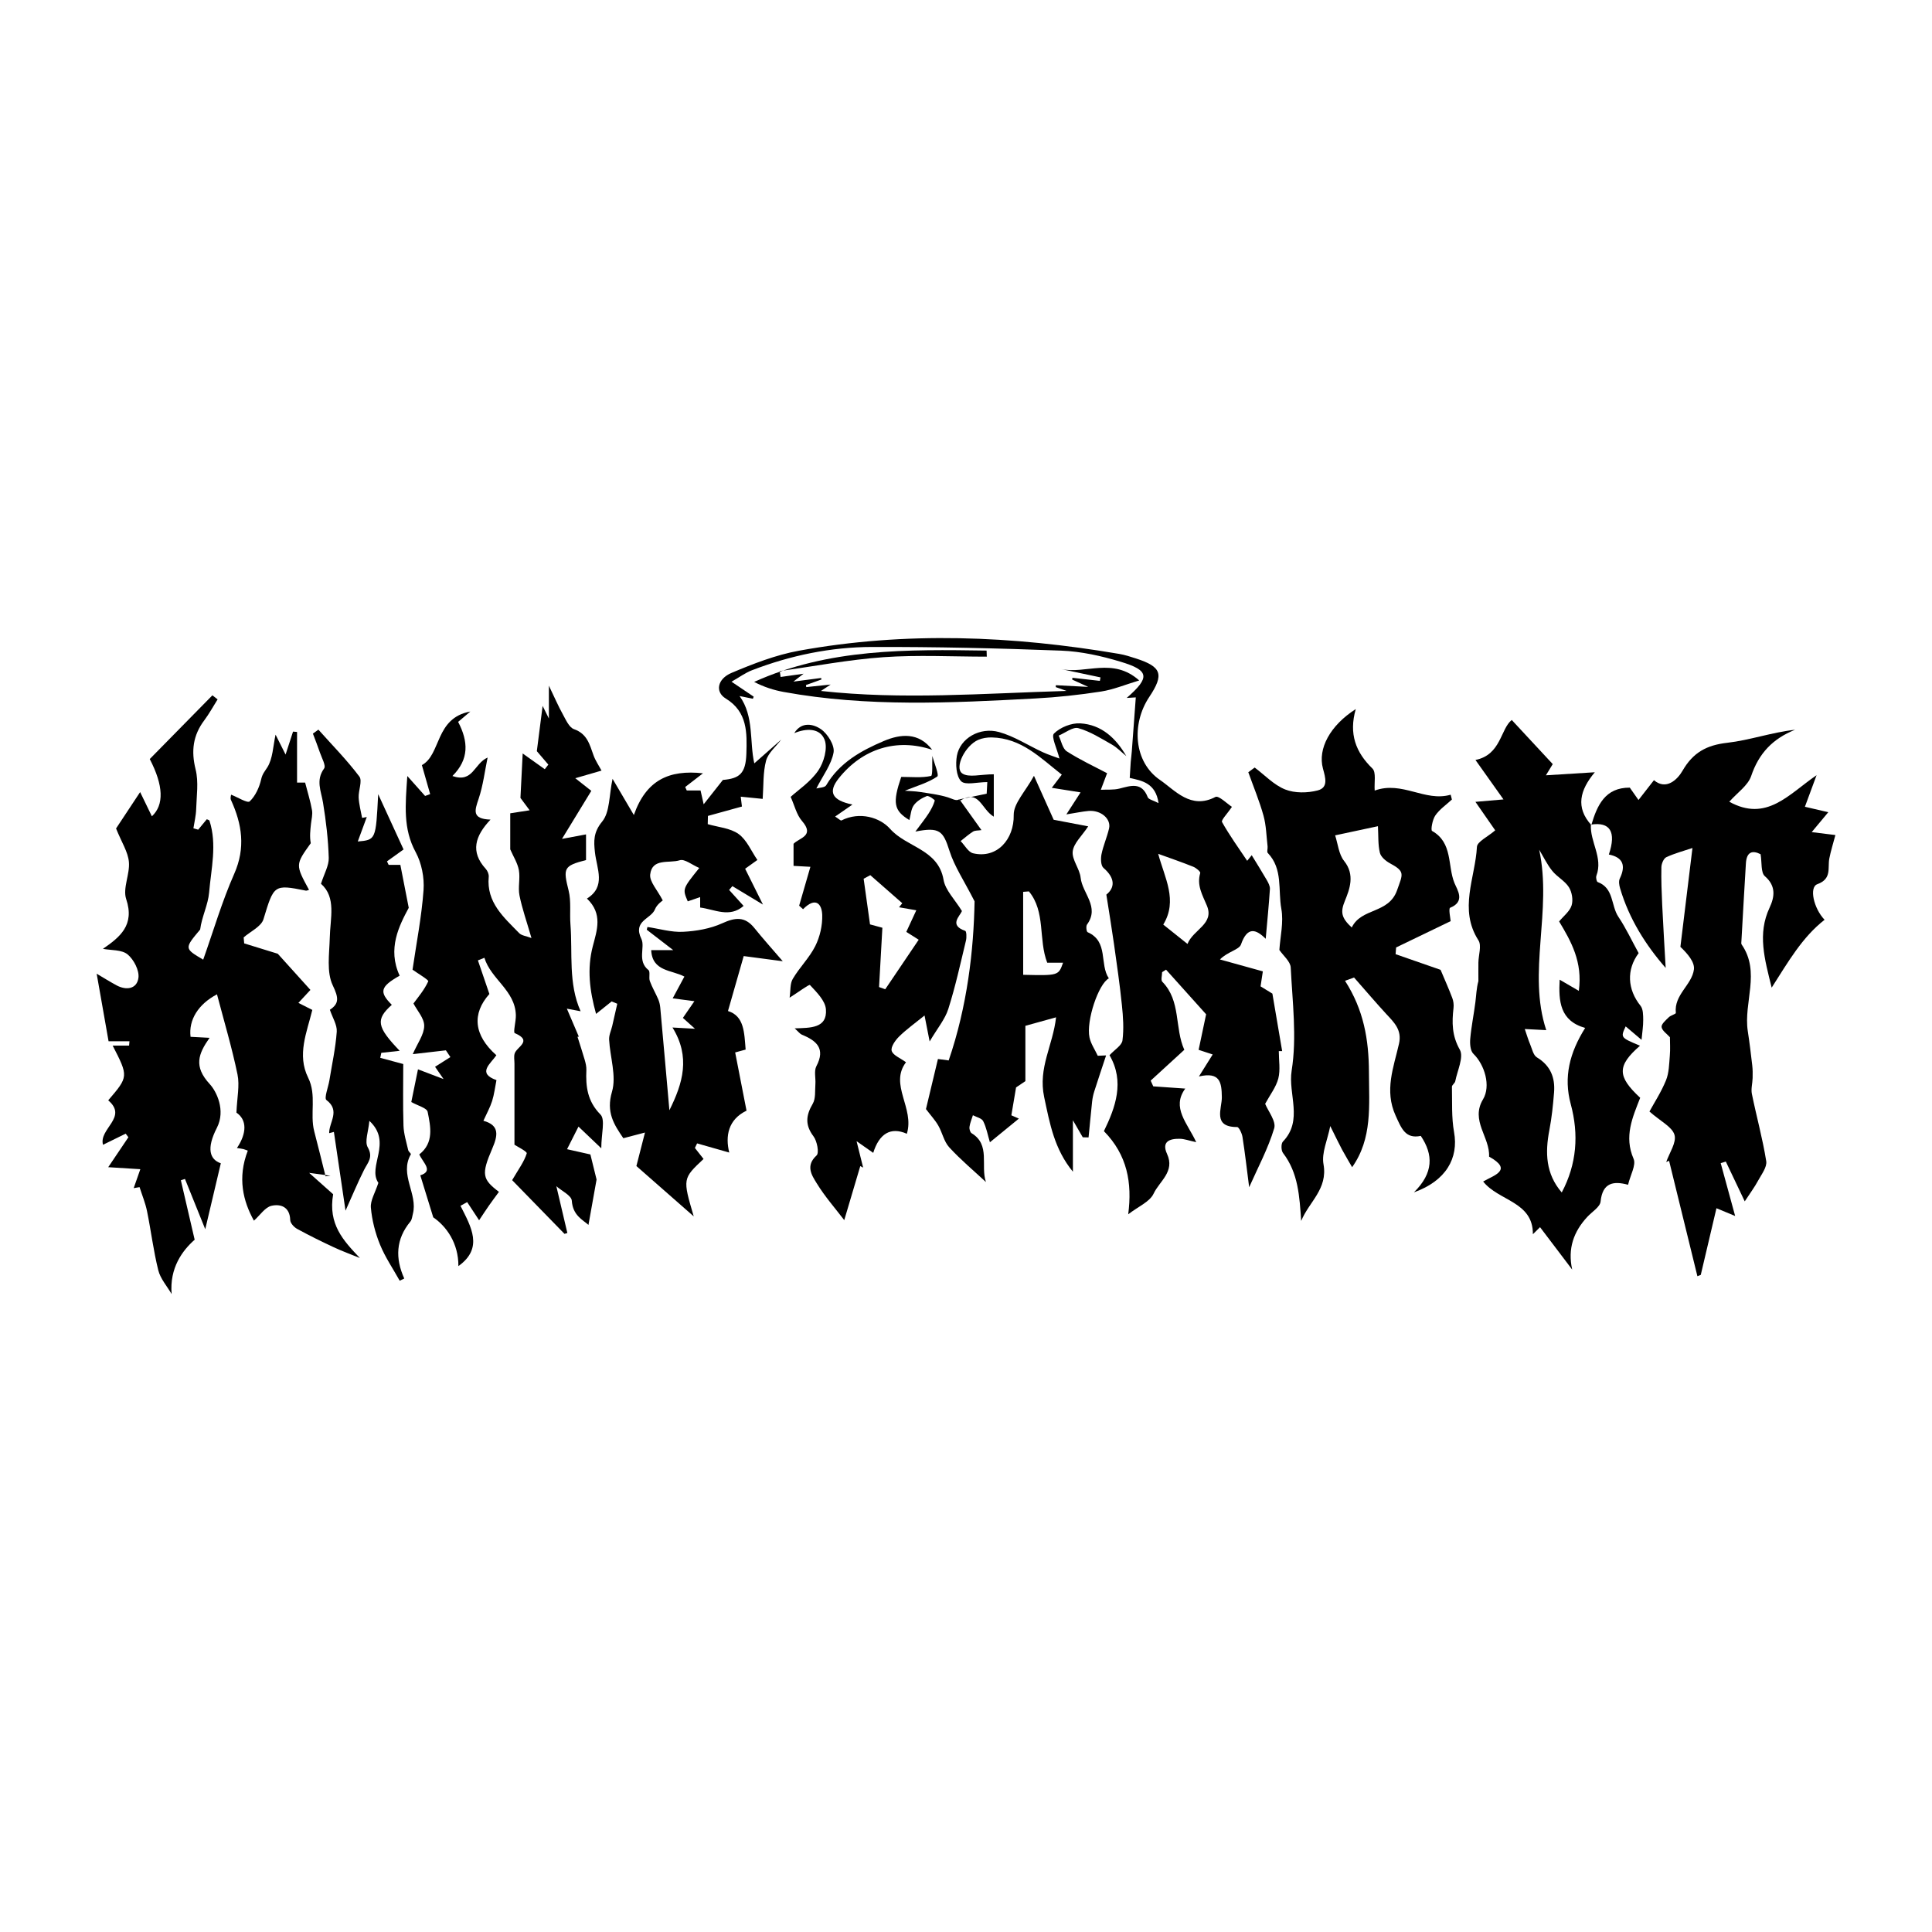 <?xml version="1.0" encoding="utf-8"?>
<!-- Generator: Adobe Illustrator 23.0.2, SVG Export Plug-In . SVG Version: 6.00 Build 0)  -->
<svg version="1.1" id="Layer_1" xmlns="http://www.w3.org/2000/svg" xmlns:xlink="http://www.w3.org/1999/xlink" x="0px" y="0px"
	 viewBox="0 0 500 500" style="enable-background:new 0 0 500 500;" xml:space="preserve">
<style type="text/css">
	.st0{fill:#070707;}
	.st1{fill:#FFFFFF;}
	.st2{fill-rule:evenodd;clip-rule:evenodd;}
	.st3{fill:#C12A21;}
	.st4{fill:#272425;}
	.st5{fill:#221F1E;}
	.st6{opacity:0.93;}
	.st7{fill:none;}
	.st8{fill-rule:evenodd;clip-rule:evenodd;stroke:#000000;stroke-width:0.047;stroke-miterlimit:2.613;}
</style>
<g>
	<path d="M202.17,191.42c-1.35,1.8-3.36,3.42-3.91,5.44c-0.82,3.06-0.63,6.4-0.88,9.89c-0.99-0.1-3.15-0.31-5.68-0.57
		c0.15,1.2,0.25,2.06,0.31,2.55c-3.12,0.86-5.96,1.65-8.8,2.43c-0.02,0.71-0.03,1.42-0.05,2.13c2.7,0.79,5.82,1,7.98,2.55
		c2.13,1.53,3.28,4.42,4.87,6.72c-1.22,0.87-2.14,1.54-3.17,2.27c1.39,2.8,2.69,5.42,4.61,9.27c-3.38-2.04-5.64-3.4-7.91-4.77
		c-0.28,0.33-0.56,0.66-0.84,0.99c1.18,1.3,2.35,2.59,3.74,4.13c-3.63,3.18-7.55,0.88-11.24,0.42c0-1.09,0-1.89,0-2.7
		c-1.05,0.36-2.09,0.71-3.21,1.1c-1.38-3.22-1.38-3.22,2.98-8.64c-1.91-0.82-3.8-2.4-5.05-2c-2.7,0.87-7.16-0.64-7.65,3.68
		c-0.21,1.87,1.85,3.99,3.25,6.72c-0.09,0.09-1.5,1.01-2.01,2.29c-1.01,2.55-5.82,2.94-3.52,7.68c1.03,2.12-1.16,5.69,1.83,8.05
		c0.53,0.42,0.03,1.95,0.36,2.85c0.59,1.62,1.49,3.13,2.17,4.71c0.28,0.66,0.45,1.4,0.52,2.11c0.8,8.75,1.56,17.51,2.37,26.61
		c3.48-6.98,5.51-13.78,0.8-21.41c1.87,0.1,3.22,0.18,5.82,0.32c-1.6-1.44-2.35-2.11-3.13-2.81c0.74-1.08,1.67-2.42,2.98-4.32
		c-2.2-0.29-3.6-0.48-5.62-0.74c1.02-1.89,1.95-3.62,3.03-5.63c-3.24-1.75-8.33-1.26-8.59-6.85c1.56,0,3.18,0,5.7,0
		c-2.73-2.1-4.79-3.69-6.85-5.28c0.06-0.24,0.12-0.48,0.18-0.71c3.07,0.46,6.16,1.4,9.19,1.25c3.44-0.17,7.07-0.8,10.17-2.21
		c3.37-1.53,5.85-1.82,8.31,1.23c2.22,2.76,4.59,5.39,7.35,8.6c-4.21-0.56-7.43-0.99-10.11-1.34c-1.44,5.03-2.68,9.35-4.07,14.22
		c4.22,1.3,4.21,5.6,4.57,9.98c-0.43,0.12-1.46,0.4-2.71,0.74c0.95,4.88,1.91,9.79,2.94,15.07c-4.75,2.29-5.53,6.58-4.47,10.84
		c-2.75-0.78-5.54-1.58-8.32-2.37c-0.19,0.39-0.38,0.79-0.57,1.18c0.75,0.95,1.5,1.9,2.24,2.85c-5.42,5.09-5.42,5.09-2.54,14.86
		c-4.94-4.34-9.89-8.68-14.84-13.03c0.64-2.5,1.3-5.09,2.22-8.67c-2.59,0.68-3.95,1.03-5.6,1.47c-2.43-3.55-4.5-6.73-2.94-12.02
		c1.2-4.07-0.5-8.96-0.74-13.49c-0.06-1.16,0.52-2.35,0.8-3.53c0.44-1.92,0.87-3.84,1.31-5.76c-0.49-0.2-0.97-0.4-1.46-0.6
		c-1.1,0.88-2.21,1.77-4.03,3.23c-1.68-6.04-2.36-11.67-0.85-17.49c1.09-4.18,2.64-8.4-1.51-12.36c5.01-3.12,2.54-7.7,2.07-11.97
		c-0.32-2.88-0.42-5.18,1.87-7.96c2.02-2.45,1.77-6.79,2.69-11.06c1.83,3.12,3.41,5.8,5.51,9.37c3.19-9.06,9.09-11.76,17.89-10.8
		c-1.9,1.47-3.25,2.51-4.6,3.55c0.13,0.3,0.27,0.6,0.4,0.89c1.18,0,2.36,0,3.57,0c0.18,0.77,0.36,1.59,0.81,3.58
		c1.88-2.39,3.18-4.04,4.97-6.3c4.26-0.37,5.92-1.6,6.08-6.82c0.16-5.32,0.34-10.79-5.35-14.26c-2.79-1.7-2.18-5.07,1.52-6.63
		c5.62-2.37,11.45-4.64,17.41-5.73c27.65-5.04,55.31-3.87,82.9,0.82c1.47,0.25,2.91,0.72,4.34,1.18c6.66,2.15,7.34,4.13,3.45,9.96
		c-4.68,7.02-4.02,16.83,2.77,21.48c3.88,2.66,7.97,7.75,14.35,4.4c0.84-0.44,3.11,1.83,4.27,2.56c-1.28,1.9-2.84,3.44-2.56,3.94
		c1.95,3.47,4.29,6.72,6.51,10.03c0.39-0.48,0.78-0.97,1.17-1.45c1.31,2.15,2.65,4.27,3.91,6.45c0.4,0.7,0.85,1.56,0.8,2.31
		c-0.28,4.25-0.7,8.49-1.09,12.87c-2.5-2.49-4.74-3.28-6.4,1.48c-0.48,1.36-3.46,1.85-5.44,3.87c3.61,1,7.21,2,11.1,3.08
		c-0.13,0.83-0.34,2.25-0.59,3.88c1.27,0.78,2.52,1.55,3.06,1.88c0.91,5.33,1.72,10.11,2.53,14.88c-0.29,0-0.58,0-0.87,0
		c0,2.36,0.44,4.84-0.12,7.06c-0.58,2.26-2.16,4.27-3.41,6.58c0.76,1.89,2.89,4.52,2.34,6.34c-1.58,5.26-4.24,10.19-6.48,15.25
		c-0.6-4.63-1.07-8.84-1.73-13.02c-0.15-0.94-0.91-2.56-1.38-2.56c-6.45,0.03-3.92-4.82-3.96-7.71c-0.05-3.87-0.46-6.63-5.93-5.38
		c1.38-2.2,2.37-3.79,3.56-5.69c-1.36-0.45-2.42-0.8-3.64-1.2c0.67-3.15,1.31-6.19,1.94-9.2c-3.44-3.83-6.9-7.69-10.37-11.55
		c-0.34,0.22-0.68,0.43-1.02,0.65c0,0.85-0.37,2.06,0.06,2.49c4.86,4.94,3.14,11.95,5.68,17.59c0.12,0.27,0.22,0.54,0.01,0.01
		c-3.05,2.79-5.88,5.39-8.71,7.98c0.22,0.49,0.44,0.98,0.67,1.48c2.7,0.19,5.39,0.38,8.28,0.58c-3.62,4.95,0.56,8.93,2.84,13.87
		c-2.01-0.44-3.1-0.86-4.21-0.88c-2.62-0.06-4.83,0.68-3.34,3.92c2.11,4.58-1.98,7.07-3.47,10.26c-1,2.14-4,3.36-6.58,5.36
		c1.05-8.14-0.22-15.33-6.29-21.52c2.99-6.13,5.43-12.82,1.45-19.65c1.34-1.45,3.18-2.53,3.35-3.82c0.39-3.01,0.17-6.15-0.15-9.2
		c-0.54-5.26-1.3-10.5-2.04-15.74c-0.57-4.03-1.24-8.04-1.98-12.8c2.17-1.73,2.41-4.2-0.75-6.92c-0.69-0.6-0.73-2.39-0.51-3.51
		c0.46-2.27,1.44-4.43,1.96-6.7c0.57-2.52-2.16-4.8-5.33-4.52c-1.58,0.14-3.13,0.48-5.72,0.89c1.39-2.15,2.21-3.42,3.68-5.7
		c-2.78-0.44-5.02-0.79-7.45-1.18c0.69-0.91,1.44-1.9,2.59-3.41c-5.56-4.36-10.46-9.47-18.14-9.63c-1.16-0.02-2.43,0.17-3.49,0.63
		c-3.39,1.49-6.23,7.21-4.14,8.68c1.65,1.16,4.77,0.23,8.17,0.23c0,2.99,0,6.98,0,10.97c-3.31-1.98-3.73-7.17-8.67-4.18
		c0,0-0.33-0.27-0.33-0.27c2.57-0.54,5.13-1.08,7.16-1.5c0.05-0.96,0.12-2.21,0.16-3c-2.6,0-5.69,0.87-6.77-0.22
		c-1.3-1.33-1.48-4.44-1.1-6.59c0.8-4.49,5.92-7.53,10.92-6.14c3.95,1.1,7.53,3.47,11.31,5.21c1.56,0.71,3.21,1.23,4.31,1.64
		c-0.62-2.53-2.2-5.68-1.42-6.46c1.61-1.61,4.53-2.78,6.82-2.64c5.47,0.33,9.22,3.82,11.9,8.47c-1.25-1.01-2.38-2.22-3.76-3
		c-2.8-1.59-5.61-3.38-8.66-4.23c-1.4-0.39-3.37,1.22-5.08,1.93c0.68,1.39,0.99,3.35,2.1,4.07c3.44,2.21,7.18,3.94,10.43,5.66
		c-0.48,1.27-1.05,2.78-1.62,4.29c1.61-0.09,3.29,0.08,4.82-0.31c2.97-0.76,5.78-1.77,7.32,2.23c0.23,0.59,1.43,0.81,2.8,1.53
		c-0.76-5.23-4.28-5.79-7.46-6.52c0.09-1.51,0.18-2.84,0.26-4.17c0.09-0.92,0.21-1.83,0.28-2.75c0.35-4.69,0.69-9.38,1.03-13.92
		c0.05,0-0.91,0.05-2.35,0.14c6.11-5.34,5.86-7.13-1.59-9.37c-4.97-1.5-10.2-2.67-15.36-2.87c-16.3-0.63-32.62-0.99-48.94-0.95
		c-10.66,0.02-21.08,2.17-31.08,6.02c-1.72,0.66-3.25,1.8-5.31,2.97c2.37,1.59,4.05,2.73,5.74,3.87c-0.07,0.18-0.14,0.36-0.2,0.54
		c-1.23-0.25-2.45-0.49-3.45-0.7c3.81,5.3,2.52,11.83,3.81,17.42C197.5,195.52,199.83,193.47,202.17,191.42z M307.32,244.29
		c1.5-3.77,7.03-5.15,5.01-9.94c-1.17-2.79-2.65-5.24-1.71-8.41c0.1-0.35-1.06-1.33-1.79-1.62c-2.93-1.18-5.93-2.2-9.09-3.35
		c1.67,6.25,5.13,12.04,1.31,18.31C302.97,240.82,304.9,242.36,307.32,244.29z"/>
	<path d="M51.29,214.72c0.75-0.9,1.49-1.81,2.23-2.7c0.27,0.14,0.63,0.2,0.69,0.37c2.01,6.19,0.43,12.43-0.09,18.59
		c-0.27,3.18-1.89,6.25-2.32,9.58c-4.11,4.91-4.11,4.91,0.79,7.8c2.67-7.52,4.87-15.08,8.03-22.22c2.98-6.75,2.02-12.85-0.85-19.12
		c-0.22-0.48,0.03-1.17,0.04-1.36c1.65,0.64,4.25,2.27,4.81,1.74c1.5-1.41,2.51-3.67,2.98-5.75c0.31-1.38,0.95-2.05,1.58-3.05
		c1.43-2.27,1.47-5.41,2.14-8.47c0.74,1.46,1.52,3.01,2.59,5.15c0.74-2.27,1.33-4.11,1.93-5.94c0.35,0.03,0.69,0.06,1.04,0.09
		c0,4.29,0,8.58,0,13.11c1.22,0,2.28,0,2.09,0c0.67,2.6,1.38,4.84,1.78,7.14c0.2,1.13-0.14,2.37-0.27,3.56
		c-0.17,1.64-0.37,3.28-0.05,4.98c-3.99,5.57-3.99,5.57-0.45,12.08c-0.29,0.07-0.6,0.25-0.86,0.19c-8.26-1.67-8.24-1.46-10.93,7.4
		c-0.58,1.91-3.36,3.16-5.13,4.71c0.05,0.52,0.09,1.03,0.14,1.55c2.93,0.91,5.87,1.81,8.69,2.68c2.66,2.95,5.47,6.06,8.45,9.36
		c-0.41,0.44-1.58,1.7-3.11,3.36c1.54,0.78,2.65,1.34,3.6,1.82c-1.4,5.77-4.02,11.59-1.08,17.53c2.26,4.56,0.4,9.35,1.58,13.9
		c1.01,3.87,1.96,7.75,2.93,11.63c0.43-0.05,0.85-0.1,1.28-0.15c-1.57-0.21-3.14-0.42-5.53-0.74c2.68,2.39,4.77,4.25,6.21,5.53
		c-1.33,7.78,2.59,11.93,6.91,16.5c-2.25-0.92-4.55-1.75-6.75-2.78c-3.21-1.5-6.39-3.06-9.49-4.76c-0.8-0.44-1.76-1.49-1.78-2.28
		c-0.09-3.42-2.49-4.23-4.85-3.69c-1.65,0.38-2.92,2.4-4.54,3.85c-2.79-5.02-4.32-11.03-1.59-18.11c-0.23-0.09-0.66-0.29-1.11-0.41
		c-0.42-0.11-0.86-0.15-1.7-0.28c2.59-3.84,2.62-7.3-0.13-9.16c0.16-3.89,0.87-7.01,0.28-9.87c-1.44-6.97-3.49-13.81-5.31-20.75
		c-4.84,2.55-7.38,6.61-6.84,11c1.53,0.08,3.1,0.16,4.92,0.26c-2.91,4.14-4.19,7.39,0.05,11.98c1.74,1.88,4.16,6.78,1.85,11.29
		c-2.8,5.45-1.83,8.23,1.01,9.2c-1.3,5.49-2.57,10.86-4.03,17.06c-1.79-4.42-3.52-8.71-5.25-13.01c-0.35,0.12-0.71,0.23-1.06,0.35
		c1.11,4.77,2.22,9.55,3.57,15.38c-3.2,2.82-6.52,7.32-5.96,14.06c-1.19-2.04-2.9-3.95-3.45-6.14c-1.26-5.04-1.88-10.23-2.92-15.33
		c-0.43-2.11-1.28-4.14-1.93-6.2c-0.51,0.09-1.01,0.17-1.52,0.26c0.48-1.37,0.96-2.73,1.72-4.9c-2.84-0.18-5.37-0.34-8.31-0.52
		c1.73-2.56,3.47-5.16,5.22-7.75c-0.23-0.31-0.47-0.62-0.7-0.93c-1.95,0.96-3.9,1.91-5.87,2.88c-1.14-4.14,6.54-7.1,1.35-11.5
		c5.26-6.15,5.26-6.15,1.15-14.17c1.5,0,2.87,0,4.25,0c0.03-0.37,0.06-0.74,0.1-1.12c-2.01,0-4.03,0-5.41,0
		c-1.04-5.93-2.06-11.72-3.08-17.48c1.68,0.98,3.37,2.05,5.13,3c2.58,1.39,5.29,0.94,5.68-1.93c0.26-1.93-1.21-4.76-2.82-6.08
		c-1.52-1.24-4.23-1.02-6.37-1.43c4.38-3.02,8.29-6.11,6.02-12.88c-0.94-2.81,1-6.46,0.7-9.64c-0.24-2.59-1.88-5.04-3.32-8.63
		c1.42-2.15,3.82-5.78,6.23-9.42c0.8,1.64,1.9,3.92,3.04,6.27c3.19-2.95,3.02-7.94-0.55-14.82c5.32-5.42,10.77-10.95,16.21-16.49
		c0.45,0.35,0.9,0.7,1.35,1.05c-1.14,1.81-2.17,3.71-3.45,5.42c-2.92,3.89-3.44,7.93-2.24,12.72c0.81,3.25,0.24,6.86,0.14,10.3
		c-0.05,1.65-0.46,3.28-0.71,4.92C50.45,214.46,50.87,214.59,51.29,214.72z"/>
	<path d="M132.05,219.81c0-3.1,0-6.2,0-9.33c0.87-0.13,2.57-0.4,5.02-0.78c-1.45-1.95-2.29-3.09-2.38-3.2
		c0.23-4.47,0.4-7.95,0.58-11.5c1.71,1.21,3.71,2.64,5.72,4.07c0.31-0.4,0.61-0.79,0.92-1.19c-1.11-1.29-2.22-2.59-2.98-3.48
		c0.51-4.01,0.98-7.68,1.5-11.72c0.44,0.88,0.77,1.55,1.62,3.27c0-3.16,0-5.24,0-8.5c1.52,3.16,2.45,5.34,3.6,7.4
		c0.79,1.42,1.63,3.41,2.91,3.86c3.41,1.2,4.04,3.98,5.04,6.76c0.49,1.37,1.35,2.61,2.07,3.96c-1.82,0.53-3.81,1.11-6.79,1.97
		c2,1.57,3.2,2.52,4.15,3.27c-2.36,3.86-4.77,7.8-7.59,12.43c2.24-0.42,4.19-0.78,6.22-1.16c0,2.15,0,4.4,0,6.64
		c-5.83,1.51-5.96,2.09-4.5,7.92c0.69,2.78,0.24,5.82,0.47,8.74c0.58,7.49-0.6,15.23,2.63,22.47c-0.62-0.12-1.58-0.3-3.56-0.67
		c1.2,2.82,2.15,5.03,3.1,7.25c-0.12,0.01-0.23,0.01-0.35,0.02c0.63,2,1.3,4,1.88,6.01c0.24,0.84,0.45,1.73,0.42,2.59
		c-0.19,4.29,0.25,8.07,3.65,11.53c1.29,1.32,0.21,4.97,0.21,8.74c-2.32-2.21-3.85-3.67-5.9-5.62c-0.95,1.89-1.82,3.6-2.96,5.85
		c2.54,0.57,4.49,1.01,6.04,1.36c0.66,2.66,1.23,4.98,1.6,6.49c-0.76,4.23-1.42,7.95-2.1,11.74c-1.47-1.31-4.06-2.45-4.31-6.26
		c-0.09-1.35-2.64-2.54-4-3.75c1.05,4.47,1.95,8.29,2.85,12.11c-0.25,0.07-0.49,0.14-0.74,0.22c-4.69-4.82-9.39-9.63-13.55-13.9
		c1.67-2.86,3.11-4.77,3.78-6.93c0.14-0.47-2.52-1.8-3.18-2.24c0-7.14,0-14.07,0-21.01c0-0.87-0.19-1.79,0.05-2.59
		c0.52-1.73,4.79-3.26,0.04-5.27c-0.48-0.2,0.32-3.06,0.27-4.68c-0.18-6.4-6.46-9.28-8.14-14.83c-0.56,0.22-1.12,0.45-1.68,0.67
		c0.97,2.83,1.93,5.67,2.97,8.7c-4.55,5.1-4.07,10.65,1.81,15.85c-1.46,2.18-5.11,4.64,0.02,6.44c-0.37,1.85-0.58,3.68-1.12,5.4
		c-0.53,1.67-1.4,3.22-2.26,5.12c4.26,1.17,3.74,3.82,2.29,7.2c-2.89,6.7-2.56,7.94,1.73,11.2c-0.85,1.16-1.71,2.31-2.54,3.49
		c-0.83,1.19-1.62,2.4-2.59,3.86c-0.96-1.46-2.03-3.08-3.09-4.7c-0.58,0.32-1.15,0.64-1.73,0.96c2.75,5.45,6.02,10.93-0.54,15.6
		c0.03-5.91-3.08-10.27-6.51-12.62c-1.35-4.38-2.29-7.44-3.35-10.87c3.5-1.11,0.71-3.23-0.26-5.41c3.83-2.99,2.94-7.15,2.16-11.02
		c-0.2-1-2.54-1.58-4.23-2.54c0.49-2.41,1.11-5.42,1.73-8.46c1.95,0.74,3.66,1.39,6.62,2.52c-1.28-1.85-1.78-2.57-2.2-3.18
		c1.34-0.85,2.65-1.68,3.97-2.51c-0.39-0.58-0.78-1.17-1.17-1.75c-2.73,0.31-5.46,0.63-8.57,0.99c1.24-2.86,2.94-5.08,2.96-7.32
		c0.02-1.97-1.83-3.96-2.78-5.79c1.04-1.44,2.78-3.44,3.83-5.74c0.16-0.35-2.88-2.15-4.07-3.01c1-6.85,2.35-13.69,2.85-20.6
		c0.23-3.24-0.5-6.98-2.04-9.82c-3.28-6.04-2.68-12.14-2.16-19.7c2.06,2.31,3.33,3.74,4.6,5.16c0.44-0.16,0.88-0.32,1.31-0.48
		c-0.65-2.28-1.3-4.55-2.14-7.5c5.03-2.74,3.35-12.19,12.54-13.87c-1.65,1.4-2.49,2.11-3.16,2.68c2.66,5.09,2.88,9.68-1.48,14.01
		c5.38,1.85,5.55-3.2,9.11-4.78c-0.74,3.57-1.17,7.24-2.32,10.66c-1,2.97-1.87,5.24,3.07,5.4c-4,4.23-5.28,8.32-1.24,12.74
		c0.47,0.51,0.84,1.39,0.78,2.06c-0.63,6.63,3.89,10.48,7.87,14.57c0.64,0.66,1.84,0.76,3.19,1.28c-1.22-4.24-2.41-7.58-3.1-11.01
		c-0.42-2.11,0.22-4.43-0.16-6.56C133.95,223.35,132.85,221.67,132.05,219.81z"/>
	<path d="M331.1,245.85c0.22-3.43,1.14-7.18,0.51-10.63c-0.89-4.84,0.46-10.33-3.51-14.47c-0.29-0.3,0.02-1.13-0.05-1.71
		c-0.31-2.66-0.35-5.4-1.06-7.96c-1.06-3.81-2.6-7.49-3.93-11.23c0.55-0.4,1.1-0.81,1.65-1.21c2.61,1.95,4.98,4.52,7.91,5.68
		c2.48,0.98,5.76,0.93,8.4,0.24c2.81-0.73,2-3.3,1.36-5.65c-1.39-5.16,1.85-11.16,8.49-15.4c-1.84,6.43,0,11.19,4.31,15.38
		c1.02,0.99,0.43,3.66,0.59,5.71c7.13-2.59,12.99,3,19.66,1.07c0.11,0.42,0.21,0.83,0.32,1.25c-1.46,1.35-3.18,2.52-4.29,4.12
		c-0.75,1.08-1.23,3.79-0.84,4.01c5.41,3.04,3.96,8.99,5.79,13.47c0.72,1.77,2.9,4.79-1.12,6.41c-0.46,0.19,0.11,2.94,0.14,3.46
		c-4.97,2.4-9.54,4.6-14.12,6.81c-0.04,0.58-0.09,1.16-0.13,1.74c4.18,1.45,8.36,2.91,11.64,4.05c1.15,2.73,2.16,4.98,3.03,7.29
		c0.3,0.79,0.42,1.74,0.32,2.58c-0.43,3.75-0.44,7.14,1.63,10.8c1.07,1.9-0.64,5.4-1.18,8.16c-0.1,0.52-0.87,0.97-0.86,1.44
		c0.09,3.92-0.14,7.92,0.55,11.74c1.21,6.7-2.05,12.61-10.39,15.58c5.11-5.04,5.04-9.75,1.78-14.61c-4.01,0.84-5.02-1.97-6.52-5.26
		c-2.96-6.51-0.5-12.49,0.88-18.59c0.82-3.61-1.3-5.54-3.34-7.75c-2.64-2.86-5.15-5.83-8.29-9.39c-0.01,0-1.17,0.42-2.34,0.85
		c4.82,7.5,6.16,15.17,6.19,23.66c0.03,8.66,0.92,17.14-4.35,24.58c-0.72-1.26-1.7-2.88-2.6-4.54c-0.87-1.62-1.65-3.29-3.06-6.11
		c-0.71,3.62-2.28,6.94-1.75,9.87c1.17,6.45-3.79,9.77-5.77,14.69c-0.45-6.37-0.74-12.41-4.71-17.59c-0.5-0.65-0.53-2.43-0.02-2.95
		c5.31-5.51,1.29-12.27,2.26-18.36c1.38-8.67,0.2-17.78-0.24-26.68C333.96,248.82,332.12,247.35,331.1,245.85z M349.83,240.04
		c2.49-5.17,9.57-3.47,11.74-9.67c1.44-4.14,2.19-4.78-1.85-6.95c-1.08-0.58-2.36-1.66-2.61-2.73c-0.51-2.13-0.36-4.42-0.5-6.87
		c-3.85,0.83-6.97,1.49-11.08,2.37c0.72,2.19,0.93,4.88,2.32,6.62c2.89,3.6,1.42,7.34,0.19,10.37
		C346.87,236.03,347.12,237.54,349.83,240.04z"/>
	<path d="M411.72,213.38c-0.27,4.48,3.19,8.57,1.43,13.24c-0.18,0.47,0.04,1.54,0.32,1.65c4.24,1.55,3.42,6.09,5.36,8.99
		c1.99,2.97,3.51,6.26,5.25,9.41c-3.2,4.29-2.91,9.4,0.49,13.63c0.69,0.86,0.68,2.43,0.69,3.68c0.02,1.61-0.26,3.21-0.43,5.13
		c-1.34-1.14-2.69-2.28-4.11-3.48c-1.34,2.89-1.34,2.89,3.71,5c-5.95,5.2-5.95,7.91,0.05,13.48c-1.98,5.07-4.23,10.01-1.71,15.79
		c0.7,1.61-0.83,4.18-1.43,6.72c-3.71-1.02-6.61-0.61-7.11,4.34c-0.14,1.41-2.21,2.64-3.41,3.94c-3.57,3.84-5.14,8.24-3.94,13.67
		c-2.77-3.66-5.54-7.32-8.32-10.98c-0.62,0.61-1.23,1.22-1.85,1.83c0.07-8.5-8.9-8.58-12.87-13.65c2.88-1.65,7.78-2.96,1.53-6.44
		c0.27-5-4.87-9.31-1.57-14.81c2.09-3.47,0.43-8.97-2.49-11.8c-0.8-0.78-0.93-2.61-0.81-3.91c0.28-3.16,0.93-6.29,1.33-9.44
		c0.23-1.77,0.26-3.57,0.78-5.46c0-1.61-0.02-3.21,0-4.82c0.03-1.94,0.88-4.38,0.01-5.73c-5.16-8.05-0.82-16.16-0.39-24.18
		c0.07-1.37,2.78-2.6,4.73-4.29c-1.57-2.26-3.24-4.66-5.12-7.37c2.09-0.18,4.13-0.36,7.26-0.63c-2.74-3.85-4.91-6.92-7.25-10.21
		c6.64-1.34,6.46-8.03,9.39-10.35c3.55,3.82,6.88,7.4,10.61,11.42c-0.12,0.21-0.93,1.52-1.77,2.9c4.09-0.25,7.99-0.5,12.66-0.79
		c-3.88,4.62-5.03,9.11-0.91,13.66L411.72,213.38z M398.34,219.91c3.42,15.83-3.12,31.75,1.83,46.69c-2.27-0.12-4.13-0.22-5.56-0.29
		c0.58,1.67,0.91,2.83,1.38,3.93c0.5,1.19,0.82,2.85,1.76,3.41c3.53,2.13,4.74,5.24,4.44,9.07c-0.26,3.27-0.6,6.56-1.22,9.78
		c-1.11,5.8-0.96,11.27,3.21,16.11c3.9-7.35,4.45-15.01,2.33-22.86c-1.9-7.01-0.3-13.29,3.73-19.72c-6.55-1.85-6.9-6.93-6.6-12.49
		c1.54,0.9,2.93,1.71,4.96,2.89c1.02-7.47-1.98-12.77-5.1-17.96c1.14-1.39,2.74-2.59,3.23-4.14c0.44-1.4,0.1-3.46-0.7-4.72
		c-1.04-1.65-3.05-2.66-4.3-4.22C400.39,223.74,399.45,221.75,398.34,219.91z"/>
	<path d="M411.84,213.5c1.51-5.11,3.56-9.69,9.95-9.66c0.67,0.96,1.46,2.08,2.25,3.2c1.34-1.72,2.68-3.43,4-5.13
		c3.17,2.7,6.09-0.17,7.39-2.43c2.73-4.74,6.23-6.64,11.59-7.25c5.81-0.66,11.47-2.7,17.55-3.37c-5.81,2.32-9.39,6.12-11.37,11.98
		c-0.83,2.45-3.54,4.26-5.66,6.65c9.65,5.32,15.33-1.9,22.59-6.87c-1.24,3.35-2.04,5.53-3.02,8.17c2.22,0.52,4.05,0.95,6.05,1.41
		c-1.35,1.62-2.72,3.27-4.29,5.15c2.56,0.32,4.57,0.57,6.13,0.76c-0.58,2.2-1.19,4.11-1.57,6.06c-0.48,2.46,0.72,5.27-3.11,6.66
		c-2.16,0.78-0.95,6.25,1.88,9.21c-5.79,4.52-9.38,10.83-13.69,17.56c-1.84-7.45-3.72-13.91-0.54-20.7c1.26-2.7,1.77-5.56-1.22-8.14
		c-1.08-0.93-0.74-3.51-1.11-5.69c-2.15-1.1-3.62-0.59-3.8,2.36c-0.41,6.7-0.78,13.41-1.16,20.12c-0.02,0.3-0.09,0.68,0.06,0.89
		c4.96,7.16,0.45,14.99,1.59,22.42c0.45,2.93,0.81,5.88,1.15,8.83c0.13,1.09,0.13,2.19,0.1,3.29c-0.03,1.38-0.46,2.82-0.19,4.13
		c1.18,5.81,2.78,11.55,3.71,17.39c0.25,1.54-1.23,3.43-2.11,5.06c-0.88,1.64-2.01,3.15-3.45,5.35c-1.65-3.48-3.28-6.89-4.9-10.3
		c-0.44,0.14-0.88,0.27-1.32,0.41c1.14,4.16,2.27,8.32,3.74,13.68c-2.48-1.03-3.7-1.54-4.84-2.01c-1.35,5.76-2.71,11.5-4.06,17.25
		c-0.29,0.11-0.58,0.23-0.87,0.34c-2.44-9.96-4.89-19.92-7.33-29.88c-0.25,0.11-0.49,0.22-0.74,0.33c0.81-2.37,2.71-5.06,2.14-7.03
		c-0.61-2.08-3.57-3.48-6.48-6.04c1.17-2.16,3.02-4.99,4.28-8.07c0.79-1.94,0.81-4.23,0.99-6.37c0.15-1.68,0.03-3.39,0.03-4.78
		c-0.78-0.89-2.03-1.69-2.16-2.65c-0.1-0.75,1.1-1.77,1.86-2.52c0.51-0.51,1.86-0.84,1.83-1.13c-0.52-4.71,4.17-7.24,4.68-11.25
		c0.24-1.88-1.59-4.03-3.5-5.85c1.01-8.27,2.02-16.54,3.12-25.58c-2.22,0.75-4.58,1.36-6.76,2.38c-0.7,0.32-1.26,1.69-1.28,2.59
		c-0.07,3.25,0.06,6.52,0.21,9.77c0.26,5.48,0.6,10.96,0.9,16.3c-5.15-5.9-9.46-12.68-11.8-20.61c-0.24-0.8-0.4-1.85-0.07-2.54
		c1.59-3.3,0.88-5.47-2.84-6.2c1.99-5.88,0.32-8.52-4.64-7.74C411.72,213.38,411.84,213.5,411.84,213.5z"/>
	<path d="M248.53,207.18c1.74,2.43,3.47,4.86,5.47,7.65c-0.9,0.14-1.66,0.06-2.17,0.38c-1.14,0.71-2.15,1.63-3.22,2.46
		c1.07,1.09,1.98,2.87,3.23,3.16c6.2,1.46,10.63-3.62,10.51-9.92c-0.05-2.99,3.01-6.04,5.24-10.13c1.98,4.4,3.44,7.66,5.1,11.37
		c2.31,0.44,5.69,1.09,8.94,1.71c-1.64,2.49-3.77,4.37-4.01,6.48c-0.25,2.16,1.8,4.48,2.05,6.81c0.43,4.05,5,7.54,1.65,12.12
		c-0.31,0.42-0.15,1.85,0.16,1.98c5.47,2.41,3.01,8.28,5.49,11.95c-2.68,1.41-5.91,11.02-5.01,15.28c0.35,1.66,1.41,3.17,2.14,4.75
		c0.72-0.03,1.44-0.06,2.16-0.09c-1.03,3.11-2.08,6.22-3.07,9.34c-0.27,0.84-0.45,1.73-0.55,2.61c-0.33,3.09-0.61,6.18-0.92,9.27
		c-0.5-0.01-1-0.02-1.5-0.03c-0.65-1.12-1.29-2.24-2.55-4.41c0,5,0,8.85,0,13.32c-4.81-5.88-5.95-12.31-7.44-19.32
		c-1.61-7.6,2.28-13.37,3.08-20.64c-3.18,0.88-5.81,1.61-7.94,2.2c0,4.78,0,9.26,0,14.32c-0.65,0.44-1.85,1.25-2.41,1.62
		c-0.44,2.63-0.8,4.72-1.22,7.22c0.23,0.1,1.06,0.46,1.95,0.85c-2.58,2.11-4.95,4.05-7.5,6.13c-0.58-1.94-0.91-3.83-1.74-5.47
		c-0.39-0.76-1.74-1.04-2.66-1.53c-0.31,1-0.74,1.99-0.89,3.02c-0.08,0.52,0.17,1.4,0.56,1.64c4.94,2.99,2.25,8.37,3.7,12.63
		c-3.19-2.97-6.56-5.78-9.5-8.99c-1.37-1.49-1.78-3.81-2.84-5.64c-0.8-1.39-1.93-2.6-3.18-4.25c0.9-3.75,1.96-8.18,3.1-12.96
		c0.54,0.07,1.66,0.22,2.78,0.37c4.81-14.01,6.48-28.54,6.7-41.18c-2.73-5.37-5.22-9.03-6.5-13.08c-1.62-5.12-2.56-6.23-8.82-4.97
		c1.51-2.05,2.52-3.29,3.38-4.62c0.68-1.06,1.3-2.2,1.64-3.39c0.06-0.2-1.58-1.37-2.07-1.18c-1.26,0.5-2.59,1.31-3.36,2.38
		c-0.73,1.02-0.78,2.53-1.14,3.83c-4.07-2.46-4.39-4.45-2.11-11.17c2.74,0,5.32,0.29,7.72-0.25c0.47-0.1,0.24-3.38,0.34-5.18
		c0.47,1.86,1.8,4.98,1.26,5.34c-2.36,1.6-5.26,2.41-8.39,3.67c1.35,0.1,2.61,0.12,3.85,0.31c2.44,0.38,4.92,0.67,7.26,1.39
		c1.15,0.36,2.17,1.02,2.87,0.56L248.53,207.18z M264.8,252.28c9.13,0.21,9.13,0.21,10.32-3.13c-1.35,0-2.61,0-4.1,0
		c-2.33-6.01-0.36-13.17-4.74-18.46c-0.49,0.04-0.99,0.08-1.49,0.12C264.8,237.9,264.8,244.98,264.8,252.28z"/>
	<path d="M241.25,194.05c-9.15-3.07-18.03-0.35-24.2,7.4c-2.81,3.54-1.73,5.68,3.56,6.77c-1.38,0.95-2.68,1.85-4.48,3.1
		c0.91,0.58,1.43,1.11,1.63,1.01c4.77-2.4,10-0.76,12.61,2.19c4.25,4.8,12.45,5.23,13.82,13.17c0.47,2.72,2.93,5.09,4.76,8.09
		c-0.56,1.35-3.42,3.65,0.86,5.13c0.32,0.11,0.38,1.7,0.18,2.51c-1.43,5.93-2.73,11.9-4.57,17.7c-0.85,2.67-2.81,4.99-4.83,8.41
		c-0.6-3.04-0.92-4.69-1.32-6.72c-2.49,2.02-4.7,3.59-6.6,5.46c-0.98,0.97-2.19,2.7-1.9,3.69c0.33,1.14,2.19,1.84,3.7,2.95
		c-4.39,5.8,2.27,11.86,0.22,18.51c-4.2-1.87-7.16-0.01-8.7,4.94c-1.39-0.97-2.39-1.67-4.31-3.02c0.73,2.94,1.22,4.89,1.7,6.84
		c-0.25-0.13-0.49-0.27-0.74-0.4c-1.36,4.6-2.73,9.19-4.15,13.99c-2.27-2.98-5.01-6.08-7.14-9.56c-1.27-2.06-2.94-4.53-0.02-7.18
		c0.71-0.64,0.14-3.71-0.8-4.95c-2.23-2.96-1.96-5.43-0.19-8.44c0.79-1.35,0.55-3.34,0.68-5.04c0.12-1.57-0.4-3.42,0.26-4.67
		c2.41-4.57,0.05-6.59-3.75-8.15c-0.5-0.21-0.87-0.74-1.87-1.64c4.09-0.14,8.45,0,8.09-4.91c-0.16-2.24-2.41-4.46-4.13-6.3
		c-0.23-0.24-2.88,1.76-5.27,3.27c0.27-1.79,0.07-3.61,0.82-4.87c1.74-2.96,4.31-5.46,5.83-8.5c1.2-2.4,1.87-5.34,1.79-8.02
		c-0.08-2.78-1.63-4.87-4.96-1.51c-0.34-0.3-0.67-0.61-1.01-0.91c0.93-3.23,1.87-6.45,2.91-10.06c-1.6-0.09-3.04-0.17-4.36-0.24
		c0-1.88,0-3.79,0-5.71c1.49-1.58,5.58-2,2.18-5.92c-1.41-1.63-1.93-4.03-2.93-6.23c1.88-1.72,5.1-3.84,7.13-6.79
		c1.47-2.13,2.5-5.79,1.66-7.98c-1.2-3.11-4.79-3.01-7.86-1.72c1.89-3.07,4.96-2.38,6.92-1.02c1.74,1.2,3.58,4.18,3.26,6.01
		c-0.55,3.12-2.75,5.96-4.46,9.33c0.75-0.22,2.18-0.21,2.54-0.82c3.44-5.87,9.06-8.98,14.93-11.47
		C233.08,189.93,237.77,189.46,241.25,194.05z M227.5,255.45c0.53,0.19,1.06,0.38,1.6,0.57c2.88-4.27,5.77-8.54,8.66-12.82
		c-1.42-0.9-2.38-1.5-3.21-2.03c0.89-1.91,1.66-3.58,2.59-5.59c-1.91-0.33-3.19-0.56-4.47-0.78c0.28-0.35,0.56-0.7,0.84-1.05
		c-2.76-2.42-5.52-4.84-8.28-7.26c-0.57,0.31-1.15,0.62-1.72,0.93c0.55,3.94,1.1,7.88,1.65,11.81c1.22,0.33,2.3,0.62,3.2,0.87
		C228.06,245.42,227.78,250.43,227.5,255.45z"/>
	<path d="M83.07,228.72c0.84-2.65,2.07-4.7,2.01-6.71c-0.14-4.77-0.71-9.55-1.48-14.26c-0.49-3.02-1.94-5.81,0.28-8.87
		c0.53-0.73-0.62-2.73-1.08-4.11c-0.56-1.65-1.21-3.28-1.82-4.91c0.47-0.34,0.95-0.69,1.42-1.03c3.58,4.01,7.38,7.86,10.6,12.14
		c0.84,1.12-0.27,3.6-0.18,5.44c0.09,1.76,0.57,3.51,0.89,5.26c0.4-0.07,0.81-0.15,1.21-0.22c-0.75,2.03-1.5,4.06-2.33,6.33
		c4.68-0.43,4.68-0.43,5.28-12.25c2.38,5.18,4.47,9.74,6.57,14.31c-1.34,0.97-2.82,2.02-4.29,3.08c0.14,0.3,0.28,0.61,0.43,0.91
		c1.18,0,2.36,0,3.03,0c0.66,3.41,1.29,6.62,2.17,11.11c-2.45,4.58-5.59,10.6-2.35,17.56c-5.03,2.86-5.37,4.21-2.03,7.55
		c-4.23,3.78-3.93,5.69,2.04,11.9c-1.68,0.18-3.22,0.35-4.76,0.52c-0.09,0.43-0.18,0.87-0.27,1.3c1.89,0.51,3.78,1.02,5.95,1.6
		c0,5-0.11,10.48,0.06,15.96c0.07,2.12,0.75,4.22,1.22,6.32c0.09,0.4,0.79,0.92,0.69,1.08c-3.04,5.27,1.86,10.25,0.52,15.42
		c-0.18,0.68-0.23,1.49-0.64,1.98c-3.78,4.56-3.96,9.5-1.59,14.75c-0.39,0.19-0.78,0.38-1.18,0.57c-1.73-3.11-3.78-6.1-5.11-9.38
		c-1.23-3.01-2.07-6.31-2.35-9.54c-0.16-1.86,1.11-3.85,1.94-6.41c-2.92-4.22,3.76-10.44-2.33-16.04c-0.25,2.79-1.27,5.35-0.42,6.84
		c1.49,2.62,0,3.95-0.95,5.84c-1.65,3.28-3.05,6.68-4.8,10.56c-1.03-7-2.02-13.69-3.01-20.38c-0.41,0.11-0.82,0.21-1.22,0.32
		c-0.06-2.82,2.97-5.8-0.71-8.57c-0.65-0.49,0.47-3.32,0.76-5.07c0.68-4.2,1.61-8.39,1.91-12.62c0.12-1.76-1.09-3.61-1.78-5.67
		c2.44-1.62,2.28-3.11,0.75-6.31c-1.64-3.43-0.89-8.11-0.78-12.24C85.45,237.6,87.09,232.25,83.07,228.72z"/>
	<path d="M276.03,178.81c-1.65-0.58-2.23-0.78-2.8-0.99c0.01-0.16,0.01-0.33,0.02-0.49c2.54,0.13,5.09,0.27,8.39,0.44
		c-1.78-0.81-2.97-1.35-4.15-1.89c0.02-0.16,0.03-0.31,0.05-0.47c2.37,0.27,4.73,0.53,7.1,0.8c0.06-0.3,0.11-0.6,0.17-0.9
		c-3.41-0.72-6.81-1.44-10.22-2.16c6.41,1.38,13.39-3.14,20.24,2.95c-3.58,1.07-6.67,2.37-9.88,2.87c-5.63,0.87-11.32,1.49-17,1.79
		c-21.75,1.17-43.51,2.26-65.12-1.68c-2.59-0.47-5.11-1.28-7.66-2.6c19.31-8.72,39.73-8.41,60.16-8.11
		c0.02,0.52,0.03,1.05,0.05,1.57c-8.92,0-17.87-0.48-26.75,0.14c-8.98,0.63-17.89,2.35-26.83,3.59c0.07,0.51,0.15,1.02,0.22,1.53
		c1.67-0.23,3.34-0.47,5.94-0.84c-1.07,0.83-1.48,1.15-2.63,2.04c2.9-0.38,5.04-0.66,7.18-0.94c0.03,0.13,0.05,0.26,0.08,0.39
		c-1.34,0.48-2.67,0.96-4.01,1.44c0.03,0.18,0.05,0.35,0.08,0.53c1.75-0.18,3.49-0.37,6.31-0.66c-1.26,0.83-1.66,1.1-2.51,1.66
		C233.53,181.14,254.19,179.46,276.03,178.81z"/>
</g>
</svg>
